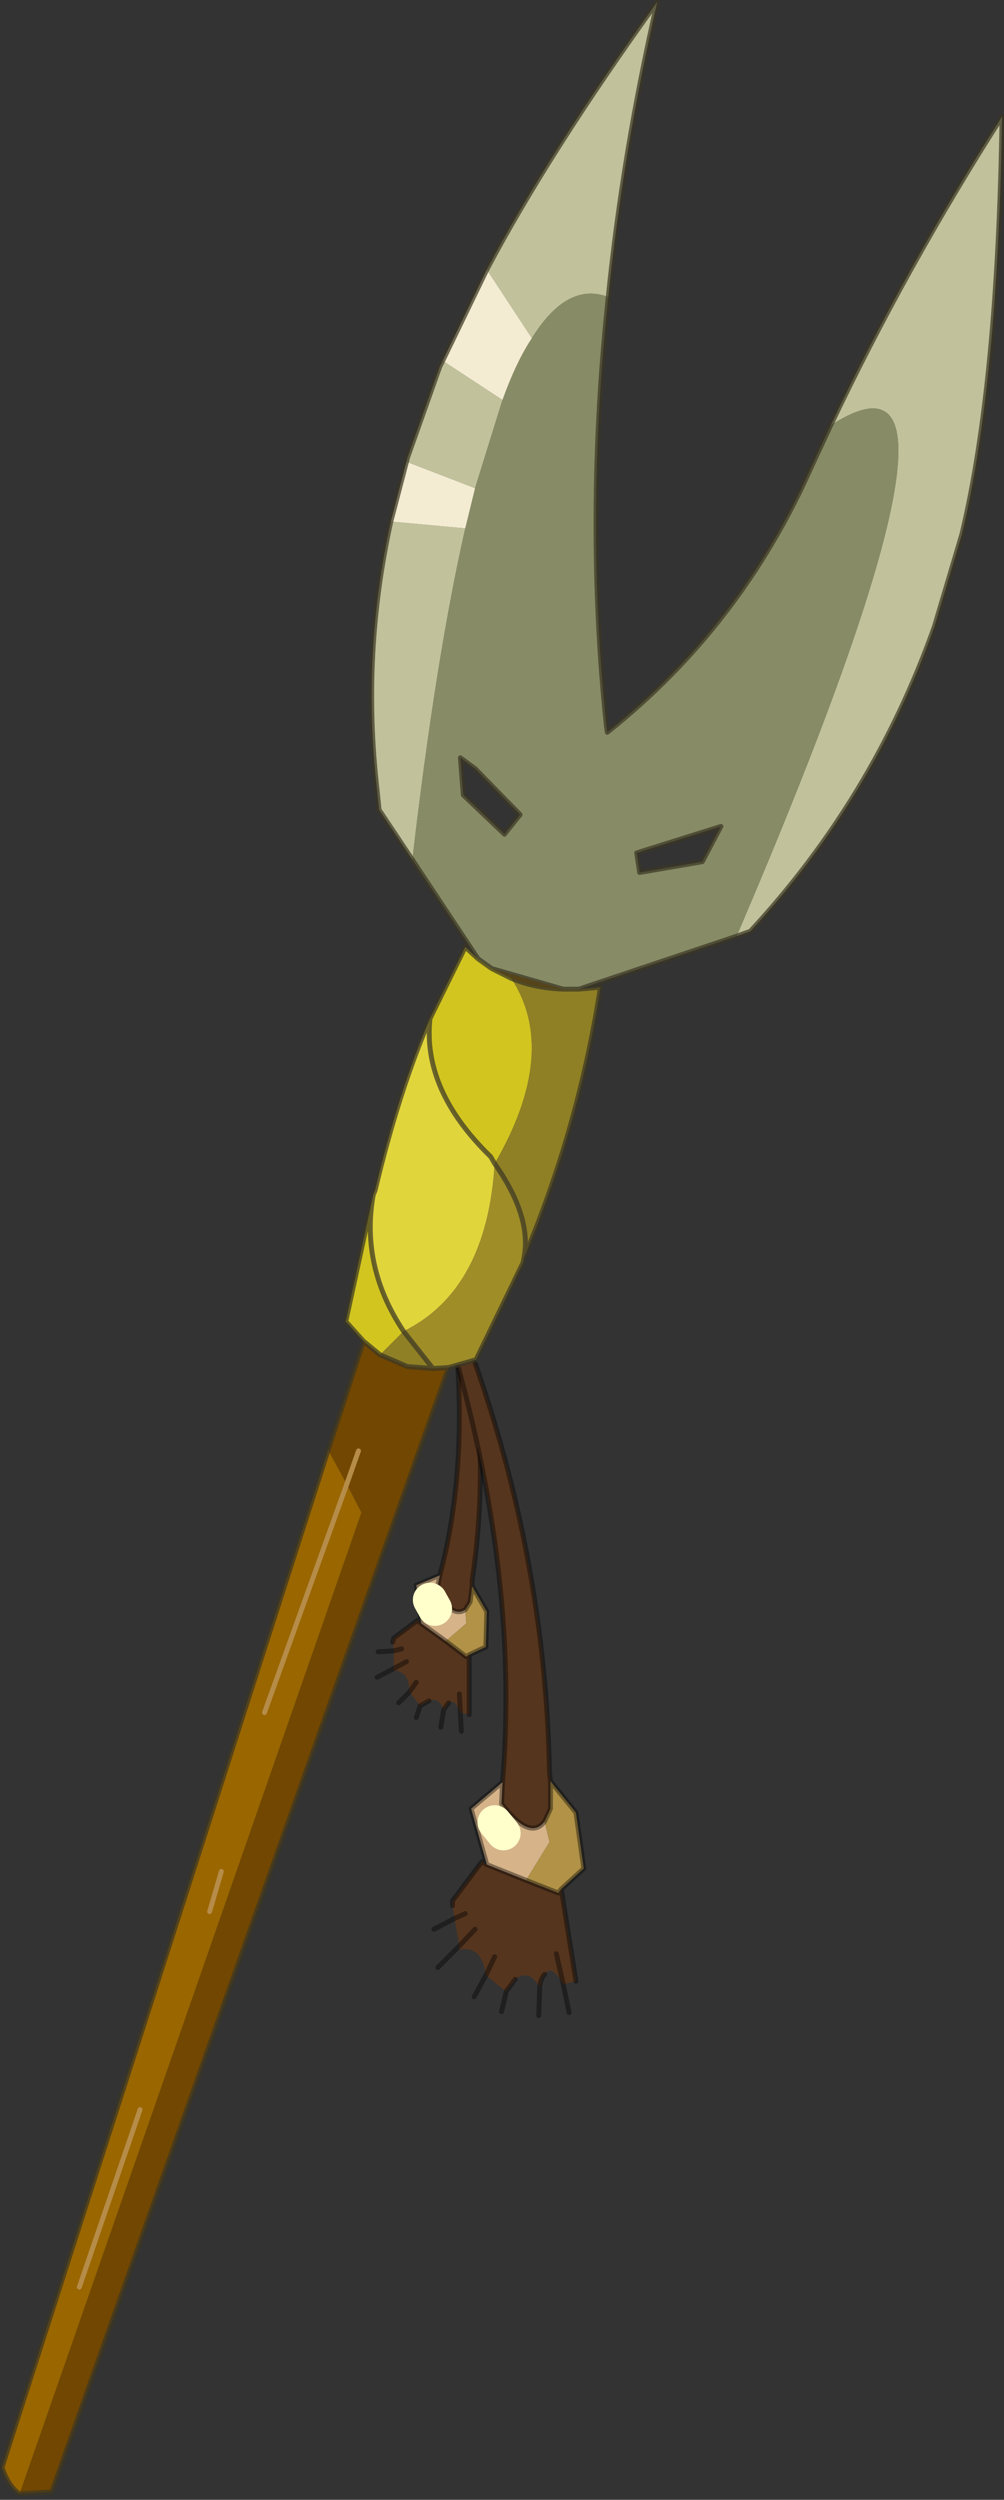 <?xml version="1.0"?>
<svg xmlns="http://www.w3.org/2000/svg" xmlns:xlink="http://www.w3.org/1999/xlink" width="51.25px" height="127.5px"><rect width="100%" height="100%" fill="#333333" stroke="none"/><g transform="matrix(1, 0, 0, 1, -230.85, -122.7)"><use xlink:href="#object-0" width="51.25" height="127.5" transform="matrix(1, 0, 0, 1, 230.85, 122.7)"/></g><defs><g transform="matrix(1, 0, 0, 1, 25.6, 63.75)" id="object-0"><path fill-rule="evenodd" fill="#b19247" stroke="none" d="M-1.5 17.15L-0.75 18.45L-0.8 20.25L-1.65 20.65L-1.8 20.75L-2.85 19.95L-1.8 19.05L-1.85 18.35L-1.6 17.95L-1.5 17.15"/><path fill-rule="evenodd" fill="#55351e" stroke="none" d="M-1.65 20.65L-1.65 23.7L-2.1 23.6Q-2.4 22.85 -2.7 23.1L-2.95 23.45Q-3.2 22.8 -3.7 23L-4.15 23.25L-4.7 22.55Q-4.7 21.5 -5.5 21.45L-5.5 21.35L-5.5 20.45L-5.1 20.35L-5.5 20.45L-5.55 20L-5.5 19.8L-4.3 18.9L-4.1 19.05L-2.85 19.95L-1.8 20.75L-1.65 20.65M-1.5 17.15L-1.6 17.95L-1.85 18.35Q-2.55 18.8 -3.3 17.35L-3.15 16.6Q-0.85 8 -3.85 -4Q0 7 -1.5 16.85L-1.5 17.15M-2.1 23.6L-2.15 22.65L-2.1 23.6M-4.85 21L-5.5 21.35L-4.85 21M-4.7 22.55L-4.35 22.05L-4.7 22.55"/><path fill-rule="evenodd" fill="#d6b389" stroke="none" d="M-3.15 16.6L-3.3 17.35Q-2.55 18.8 -1.85 18.35L-1.8 19.05L-2.85 19.95L-4.1 19.05L-4.35 17.1L-3.15 16.6M-3.4 18.3L-3.65 17.85L-3.4 18.3"/><path fill="none" stroke="#000000" stroke-opacity="0.4" stroke-width="0.25" stroke-linecap="round" stroke-linejoin="round" d="M-1.5 17.15L-0.75 18.45L-0.8 20.25L-1.65 20.65L-1.65 23.7M-2.1 23.6L-2.05 24.55M-1.85 18.35L-1.6 17.95L-1.5 17.15L-1.5 16.85Q0 7 -3.85 -4Q-0.85 8 -3.15 16.6L-3.3 17.35Q-2.55 18.8 -1.85 18.35M-2.85 19.95L-1.8 20.75L-1.65 20.65M-2.7 23.1L-2.95 23.45L-3.1 24.35M-2.15 22.65L-2.1 23.6M-5.5 20.45L-6.3 20.5M-4.1 19.05L-4.35 17.1L-3.15 16.6M-5.5 20.45L-5.1 20.35M-5.5 21.35L-4.85 21M-4.1 19.05L-4.3 18.9L-5.5 19.8L-5.55 20M-5.5 21.35L-6.35 21.8M-4.7 22.55L-5.25 23.1M-4.15 23.25L-4.35 23.85M-4.15 23.25L-3.7 23M-4.35 22.05L-4.7 22.55M-2.85 19.95L-4.1 19.05"/><path fill="none" stroke="#ffffcc" stroke-width="1.75" stroke-linecap="round" stroke-linejoin="round" d="M-3.65 17.85L-3.4 18.3"/><path fill-rule="evenodd" fill="#55351e" stroke="none" d="M0.05 27.15Q1.25 12.75 -5.75 -4.3Q2.15 10.75 2.45 26.65L2.5 27.1L2.5 28.5L2.2 29.15Q1.45 30.15 0 28.25L0.05 27.15M3.05 32.6L3.8 37.3L3.15 37.45Q2.55 36.4 2.2 36.95Q2 37.15 1.95 37.6Q1.4 36.65 0.7 37.2L0.25 37.8L0.2 37.8L-0.8 37Q-1 35.45 -2.15 35.7L-2.15 35.5L-1.35 34.65L-2.15 35.5L-2.4 34.1L-2.5 33.45L-2.5 33.2L-1 31.2L-0.75 31.35L1.25 32.15L2.9 32.8L3.05 32.6M3.15 37.45L2.8 35.9L3.15 37.45M-1.85 33.85L-2.4 34.1L-1.85 33.85M-0.8 37L-0.35 36.05L-0.8 37"/><path fill-rule="evenodd" fill="#d6b389" stroke="none" d="M0.05 27.15L0 28.25Q1.45 30.15 2.2 29.15L2.45 30.2L1.25 32.15L-0.75 31.35L-1.55 28.5L0.05 27.15M0.1 29.75L-0.35 29.2L0.1 29.75"/><path fill-rule="evenodd" fill="#b19247" stroke="none" d="M2.2 29.15L2.5 28.5L2.5 27.1L3.8 28.7L4.2 31.55L3.05 32.6L2.9 32.8L1.25 32.15L2.45 30.2L2.2 29.15"/><path fill="none" stroke="#000000" stroke-opacity="0.4" stroke-width="0.25" stroke-linecap="round" stroke-linejoin="round" d="M2.5 27.1L2.45 26.65Q2.15 10.75 -5.75 -4.3Q1.25 12.75 0.05 27.15L0 28.25Q1.45 30.15 2.2 29.15L2.5 28.5L2.5 27.1L3.8 28.7L4.2 31.55L3.05 32.6L3.8 37.3M3.15 37.45L3.45 38.9M1.25 32.15L2.9 32.8L3.05 32.6M2.2 36.95Q2 37.15 1.95 37.6L1.9 39.05M2.8 35.9L3.15 37.45M-0.75 31.35L-1 31.2L-2.5 33.2L-2.5 33.45M-2.4 34.1L-1.85 33.85M-0.75 31.35L-1.55 28.5L0.05 27.15M-2.4 34.1L-3.45 34.65M-2.15 35.5L-3.25 36.6M0.25 37.8L0.7 37.2M0.25 37.8L0 38.85M-0.8 37L-1.4 38.1M1.25 32.15L-0.75 31.35M-0.35 36.05L-0.8 37M-1.35 34.65L-2.15 35.5"/><path fill="none" stroke="#ffffcc" stroke-width="1.75" stroke-linecap="round" stroke-linejoin="round" d="M-0.35 29.2L0.1 29.75"/><path fill-rule="evenodd" fill="#c1c29c" stroke="none" d="M16.8 -42.05Q20.6 -50.05 25.55 -57.8Q25.35 -44.2 23.5 -36.5L22.1 -31.8Q19 -23.05 12.7 -16.25L12 -16Q25.6 -47.75 16.8 -42.05M-4.55 -19.9L-6.25 -22.45L-6.35 -23.45Q-7.15 -30.35 -5.65 -37.15L-1.85 -36.8Q-3.35 -30.2 -4.55 -19.9M-4.85 -40.2L-4.8 -40.4L-3.15 -45.05L-3 -45.35L0.05 -43.35L-1.35 -38.85L-4.85 -40.2M-0.75 -50Q2.4 -55.95 7.95 -63.65Q6.2 -56 5.45 -48.6Q3.35 -49.4 1.55 -46.5L-0.75 -50"/><path fill-rule="evenodd" fill="#888c66" stroke="none" d="M12 -16L3.95 -13.3L3.15 -13.3L-0.5 -14.35L-1.2 -14.85L-4.55 -19.9Q-3.35 -30.2 -1.85 -36.8L-1.35 -38.85L0.05 -43.35Q0.75 -45.3 1.55 -46.5Q3.35 -49.4 5.45 -48.6Q4.25 -37.3 5.35 -26.75L5.4 -26.4Q12.2 -31.8 15.8 -39.9L16.8 -42.05Q25.6 -47.75 12 -16M10.25 -19.8L11.2 -21.6L6.9 -20.25L7.05 -19.25L10.25 -19.8M0.95 -22.2L-1.35 -24.55L-2.1 -25.1L-1.95 -23.2L0.15 -21.2L0.95 -22.2"/><path fill-rule="evenodd" fill="#8f8025" stroke="none" d="M3.95 -13.3L5.05 -13.4Q3.95 -6.25 1.15 0.4Q1.55 -1.7 -0.35 -4.4Q2.95 -10.1 0.5 -13.85Q1.7 -13.35 3.15 -13.3L3.95 -13.3M-5 4.15L-3.5 6.05L-4.8 5.95L-6.2 5.35L-5 4.15"/><path fill-rule="evenodd" fill="#9f8d28" stroke="none" d="M1.15 0.4L1.1 0.65L-1.3 5.6L-2.7 6L-3.5 6.05L-5 4.15Q-0.75 2.05 -0.35 -4.4Q1.55 -1.7 1.15 0.4"/><path fill-rule="evenodd" fill="#724701" stroke="none" d="M-2.7 6L-22.95 63.35L-24.6 63.45L-7.15 13.4L-7.9 11.95L-8.85 10.2L-7.05 4.65L-6.2 5.35L-4.8 5.95L-3.5 6.05L-2.7 6M-7.3 10.25L-7.9 11.95L-7.3 10.25"/><path fill-rule="evenodd" fill="#996600" stroke="none" d="M-24.6 63.45Q-25.15 63.1 -25.5 62.1L-8.85 10.2L-7.9 11.95L-12.1 23.6L-7.9 11.95L-7.15 13.4L-24.6 63.45M3.15 -13.3Q1.7 -13.35 0.5 -13.85L-0.5 -14.35L3.15 -13.3M-14.9 33.75L-14.3 31.7L-14.9 33.75M-21.55 52.9L-18.45 43.85L-21.55 52.9"/><path fill-rule="evenodd" fill="#d2c520" stroke="none" d="M-7.05 4.65L-7.95 3.65L-6.55 -2.8Q-7.2 0.85 -5 4.15L-6.2 5.35L-7.05 4.65M-3.65 -11.8L-1.85 -15.45L-1.2 -14.85L-0.5 -14.35L0.5 -13.85Q2.95 -10.1 -0.35 -4.4L-0.55 -4.75Q-4.05 -8.15 -3.65 -11.8"/><path fill-rule="evenodd" fill="#e1d53c" stroke="none" d="M-6.55 -2.8L-6.45 -3.05Q-5.25 -8.1 -3.65 -11.8Q-4.05 -8.15 -0.55 -4.75L-0.35 -4.4Q-0.75 2.05 -5 4.15Q-7.2 0.85 -6.55 -2.8"/><path fill-rule="evenodd" fill="#f4ecd2" stroke="none" d="M-5.65 -37.15L-4.85 -40.2L-1.35 -38.85L-1.85 -36.8L-5.65 -37.15M-3 -45.35L-0.75 -50L1.55 -46.5Q0.75 -45.3 0.05 -43.35L-3 -45.35"/><path fill="none" stroke="#3b3625" stroke-opacity="0.722" stroke-width="0.25" stroke-linecap="round" stroke-linejoin="round" d="M16.8 -42.05Q20.6 -50.05 25.55 -57.8Q25.35 -44.2 23.5 -36.5L22.1 -31.8Q19 -23.05 12.7 -16.25L12 -16L3.95 -13.3L5.05 -13.4Q3.95 -6.25 1.15 0.4L1.1 0.65L-1.3 5.6L-2.7 6L-22.95 63.35L-24.6 63.45Q-25.15 63.1 -25.5 62.1L-8.85 10.2L-7.05 4.65L-7.95 3.65L-6.55 -2.8L-6.45 -3.05Q-5.25 -8.1 -3.65 -11.8L-1.85 -15.45L-1.2 -14.85L-4.55 -19.9L-6.25 -22.45L-6.35 -23.45Q-7.15 -30.35 -5.65 -37.15L-4.85 -40.2L-4.8 -40.4L-3.15 -45.05L-3 -45.35L-0.75 -50Q2.4 -55.95 7.95 -63.65Q6.2 -56 5.45 -48.6Q4.25 -37.3 5.35 -26.75L5.4 -26.4Q12.2 -31.8 15.8 -39.9L16.8 -42.05M10.25 -19.8L7.05 -19.25L6.9 -20.25L11.2 -21.6L10.25 -19.8M3.15 -13.3L3.95 -13.3M0.95 -22.2L-1.35 -24.55L-2.1 -25.1L-1.95 -23.2L0.15 -21.2L0.95 -22.2M3.15 -13.3Q1.7 -13.35 0.5 -13.85L-0.5 -14.35L-1.2 -14.85M-0.35 -4.4Q1.55 -1.7 1.15 0.4M-0.5 -14.35L3.15 -13.3M-3.65 -11.8Q-4.05 -8.15 -0.55 -4.75L-0.35 -4.4M-5 4.15L-3.5 6.05L-2.7 6M-6.2 5.35L-4.8 5.95L-3.5 6.05M-7.05 4.65L-6.2 5.35M-5 4.15Q-7.2 0.85 -6.55 -2.8"/><path fill="none" stroke="#b68c49" stroke-width="0.25" stroke-linecap="round" stroke-linejoin="round" d="M-7.9 11.95L-7.3 10.25M-7.9 11.95L-12.1 23.6M-14.3 31.7L-14.9 33.75M-18.45 43.85L-21.55 52.9"/></g></defs></svg>
